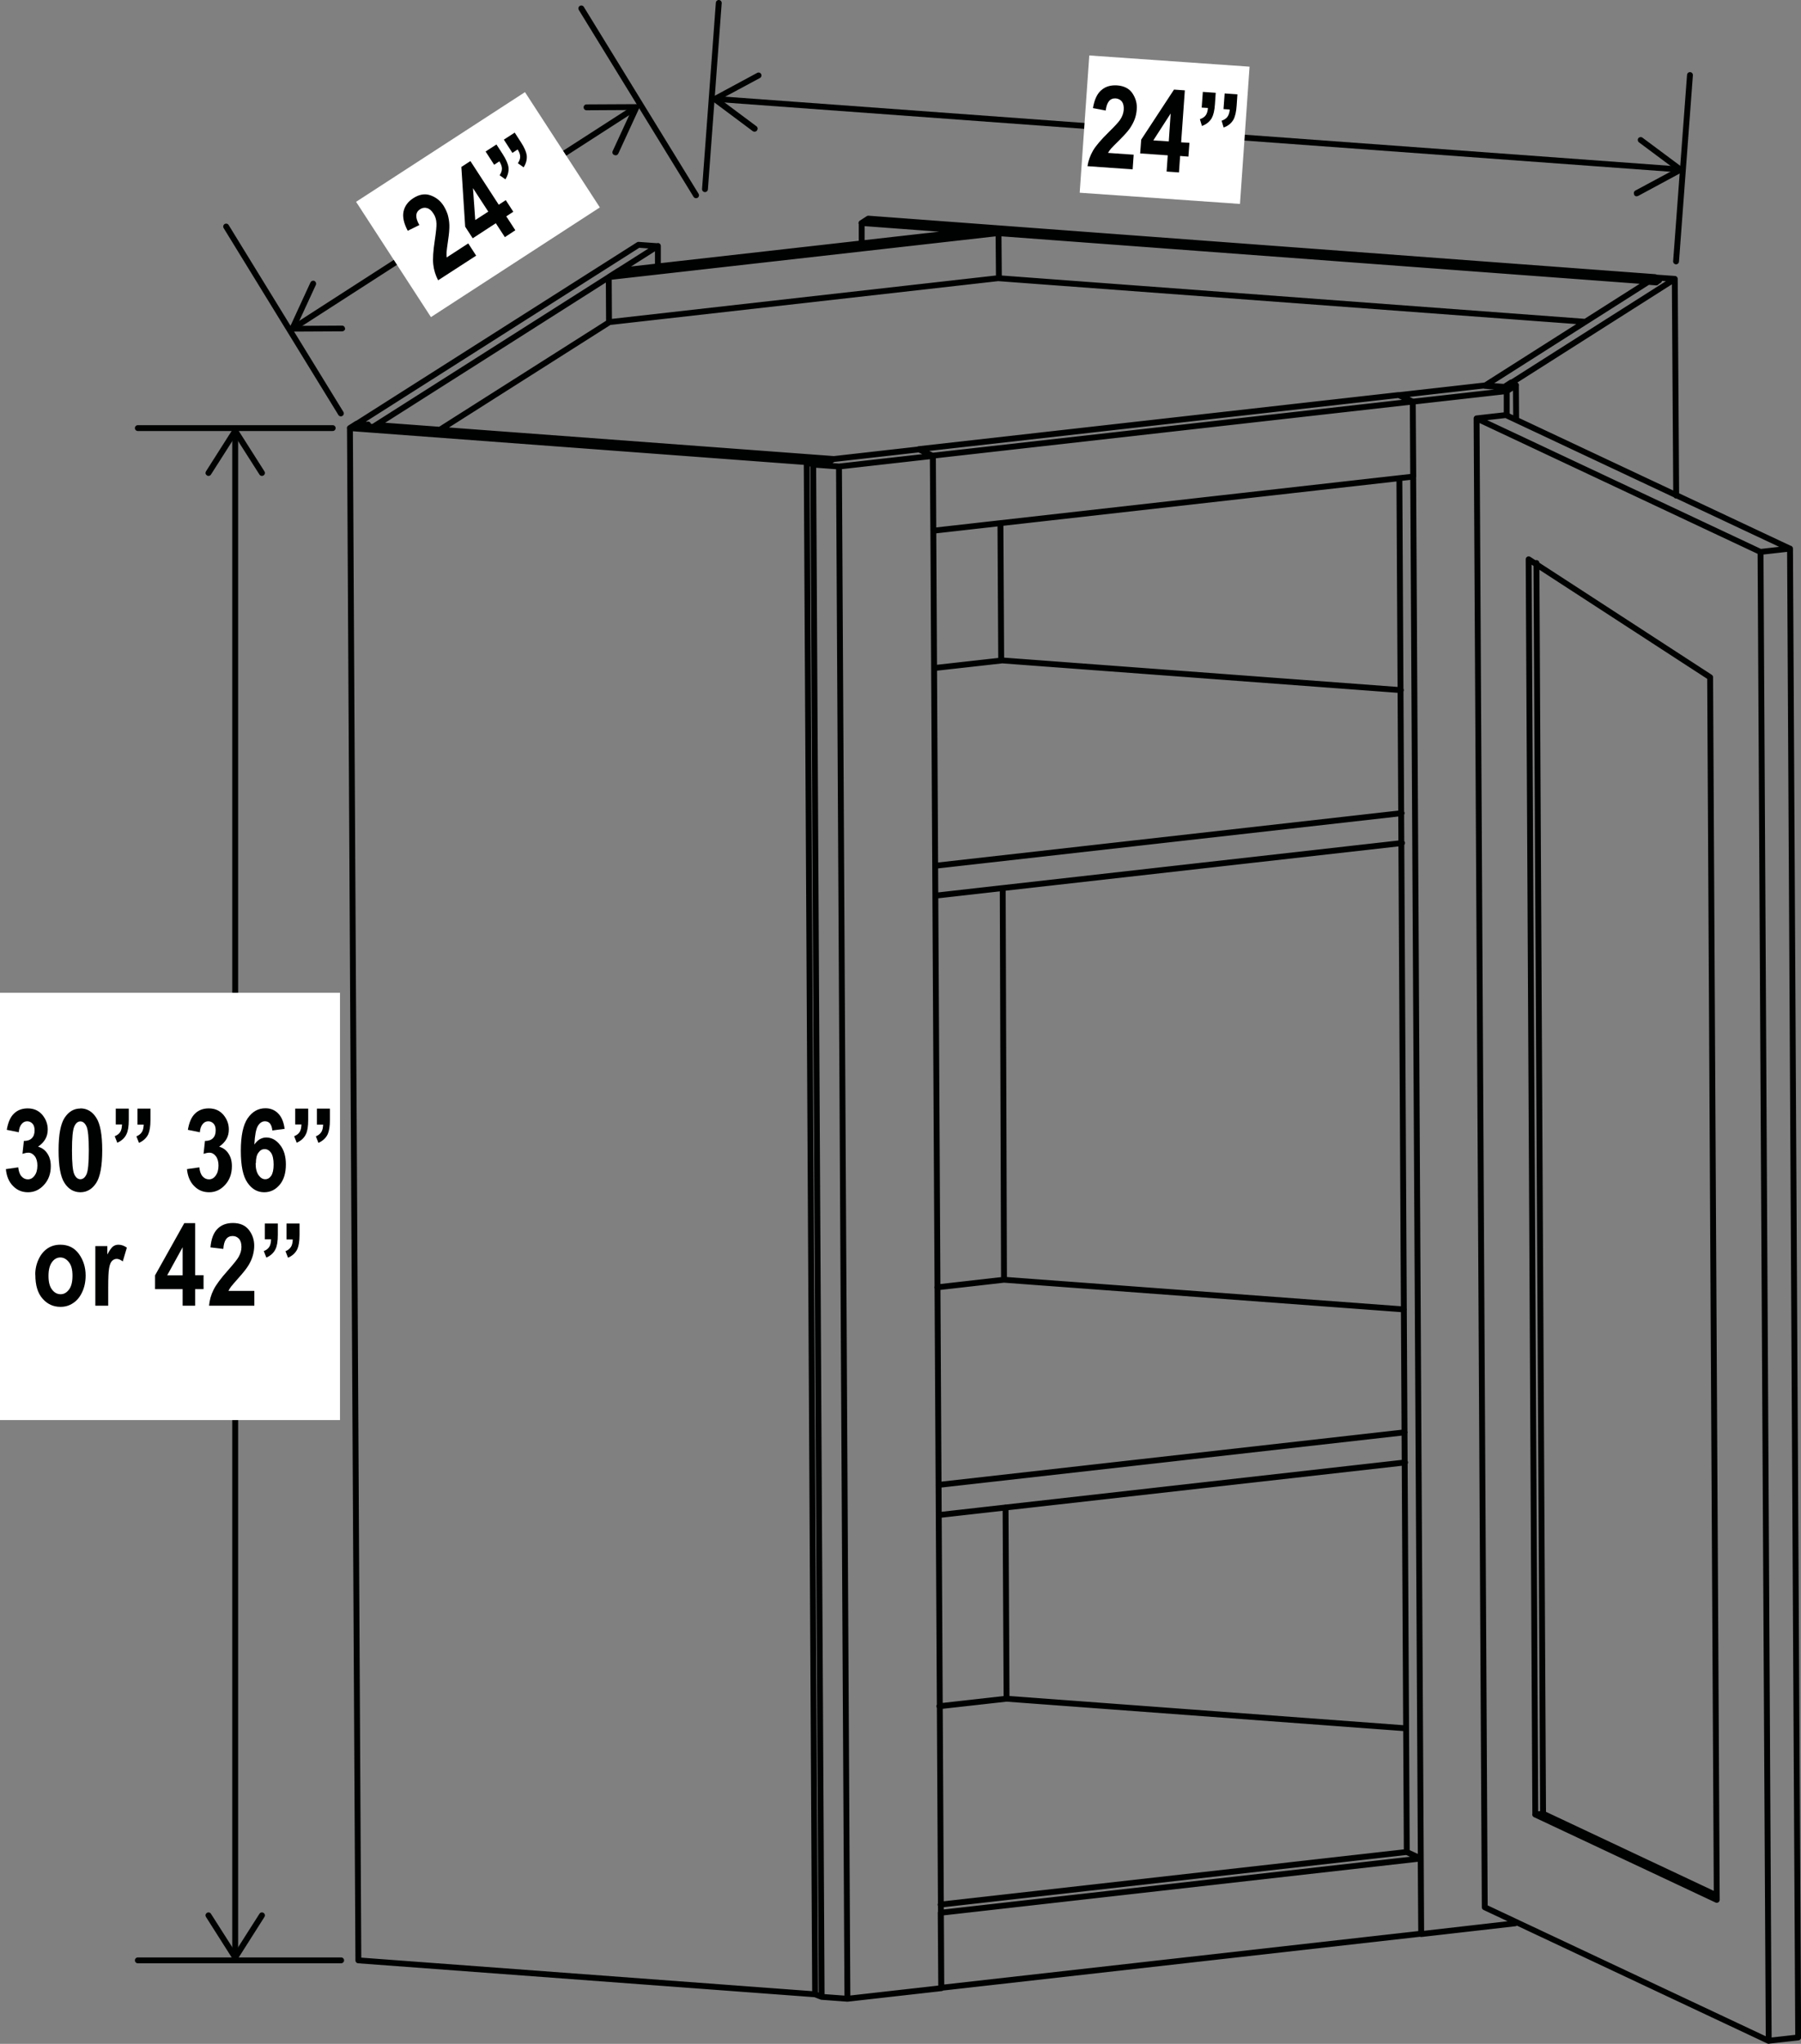 <?xml version="1.0" encoding="UTF-8"?><svg id="Layer_3" xmlns="http://www.w3.org/2000/svg" viewBox="0 0 141.12 160.13"><rect x="0" y="0" width="141.12" height="160.13" fill="#808080" stroke="none"/><defs><style>.cls-1{fill:#000101;}.cls-2{fill:#fff;}.cls-3{stroke-linecap:round;stroke-linejoin:round;}.cls-3,.cls-4{fill:none;stroke:#000101;stroke-width:.46px;}.cls-4{stroke-miterlimit:10;}</style></defs><line class="cls-4" x1="23.17" y1="25.59" x2="49.58" y2="8.57"/><path class="cls-1" d="M27.03,25.74c0-.13-.1-.23-.23-.23l-3.53,.02,1.48-3.21c.05-.12,0-.25-.11-.31-.12-.05-.25,0-.31,.11l-1.63,3.54c-.03,.07-.03,.16,.02,.22,.04,.07,.12,.11,.2,.1l3.9-.02s.09-.01,.12-.04c.06-.04,.11-.11,.11-.2"/><path class="cls-1" d="M48.12,12.14c-.12-.05-.17-.19-.11-.31l1.48-3.21-3.53,.02c-.13,0-.23-.1-.23-.23,0-.13,.1-.23,.23-.23l3.9-.02c.08,0,.15,.04,.2,.11,.04,.07,.05,.15,.02,.22l-1.63,3.54s-.05,.08-.08,.1c-.06,.04-.15,.05-.22,.02"/><line class="cls-4" x1="18.43" y1="34.09" x2="18.43" y2="153.03"/><path class="cls-1" d="M16.21,37.25c.11,.07,.25,.04,.32-.07l1.9-2.98,1.9,2.98c.07,.11,.21,.14,.32,.07,.11-.07,.14-.21,.07-.32l-2.09-3.29c-.04-.07-.12-.11-.2-.11s-.15,.04-.2,.11l-2.09,3.29s-.04,.08-.04,.12c0,.08,.04,.15,.11,.19"/><path class="cls-1" d="M16.21,149.87c.11-.07,.25-.04,.32,.07l1.9,2.98,1.9-2.98c.07-.11,.21-.14,.32-.07,.11,.07,.14,.21,.07,.32l-2.09,3.29c-.04,.07-.12,.11-.2,.11s-.15-.04-.2-.11l-2.09-3.29s-.04-.08-.04-.12c0-.08,.04-.15,.11-.2"/><line class="cls-4" x1="56.34" y1="7.77" x2="131.36" y2="13.26"/><path class="cls-1" d="M59.32,10.21c.08-.1,.05-.25-.05-.32l-2.83-2.11,3.11-1.67c.11-.06,.15-.2,.09-.31-.06-.11-.2-.15-.31-.09l-3.43,1.85c-.07,.04-.11,.11-.12,.19,0,.08,.03,.16,.09,.2l3.12,2.33s.08,.04,.12,.04c.08,0,.15-.03,.2-.09"/><path class="cls-1" d="M128.05,15.24c-.06-.11-.02-.25,.09-.31l3.11-1.67-2.83-2.11c-.1-.08-.12-.22-.05-.32,.08-.1,.22-.12,.32-.05l3.13,2.33c.06,.05,.1,.12,.09,.2,0,.08-.05,.15-.12,.19l-3.43,1.85s-.08,.03-.13,.03c-.08,0-.15-.05-.19-.12"/><path class="cls-3" d="M26.07,33.54H10.8m15.93,120.05H10.8M54.54,15.3L45.55,.66m-18.84,31.73l-8.99-14.64m37.52-2.93L56.32,.23m75.01,20.25l1.09-14.6m5.53,37.36l.64,116.65m-.64-116.65l2.31-.26m0,0l.64,116.65m-2.31,.26l2.31-.26m-22.9-127.11l-2.3,.26m24.56,10.21l-22.26-10.47m-2.3,.26l22.26,10.47m-22.26-10.47l.64,116.65m0,0l22.25,10.47m-18.3-17.74l14.23,6.69m0,0l-.52-95.79m0,0l-14.22-9.24m0,0l.52,98.34m.09-98.05l.52,97.99,13.61,6.41m-13.61-6.41l-.61,.07m-47-74.34l36.53-4.12m-31.35-11.96l-5.28,.59m36.57,1.73l-31.28-2.33m-5.16,18.43l36.53-4.12m-36.32,50.29l36.53-4.12m-31.35-11.96l-5.28,.6m36.57,1.73l-31.28-2.32m-5.16,18.43l36.53-4.12M47.7,21.71l30.54-3.45m0,0l.03,3.53m-29.8-.57l-.77,.49,.02,3.53,30.54-3.45m-.02-3.53l-2.14-.16-27.63,3.12m29.92,19.78l.06,10.74m.12,17.84l.1,30.68m.12,17.84l.08,14.99m0,0l-5.27,.59M129.78,22.1l-62.27-4.63m56.67,7.74l-45.91-3.41m-10.75-2.72v-1.6m62.48,4.49l-.23,.14m-62.27-4.63l.54-.35m0,0l61.64,4.58m0,0l-.32,.2m0,0l.63,.05m-19.83,113.45l-31.3-2.32M29.25,33.44l22.3-14.17m0,0v1.61m-3.82,4.37l-13.26,8.42m-5.85-.27l.63,.05m-.41-.19l-.22,.15m22.93-14.12l-1.52-.11-22.07,14.03,.88,.07m102.5,5.55l-.11-16.97m0,0l-13.36,8.49m0,0l-1.54-.12m0,0l12.82-8.15m0,0l.63,.05m-.09-.39l1.54,.11M27.96,33.19l-.55,.35,37.32,2.78m-35.25-3.02l-.22,.14m35.48,2.87l.55-.35-35.8-2.66m-2.07,.24l.66,120.05m0,0l35.78,2.66m1.88-119.7l.66,120.05m-.66-120.05l7.36-.83m0,0l.66,120.05m-7.36,.83l7.36-.83m-10.56-119.57l.52,.2,2.02,.15m-1.02-.24l-1.52-.11m2.1-.23l-.58,.35m7.29-1.11l-6.72,.76m7.81-.25l-1.09-.51m-8.29,1.19l.66,120.05m0,0l2.03,.15m-3.2-120.4l.66,120.05m0,0l.51,.2M110.7,31.47l.66,120.05m-.66-120.05l7.36-.83m0,0v1.91m.66,118v.14m-7.36,.84l7.36-.84m-.85-120.38l-1.55-.11m2.1-.24l-.54,.35m.91-.13l-.37-.22m-.35,.68l.72-.46m-2.46,.02l-6.72,.76,1.09,.51m-1.05,6l.58,107.65m8.55-114.95l.02,2.72m-.08,117.79l.12-.08m-9.24-119.65l-37.61,4.24m38.71-3.73l-37.61,4.24m0,0l.04,5.88m0,0l37.61-4.24-.04-5.89m-.47,113.65l-36.53,4.12m36.53-4.12l1.09,.51m-37.61,4.24l.04,5.89,37.61-4.24-.04-5.89-37.61,4.25Z"/><rect class="cls-2" y="77.78" width="26.64" height="33.48"/><g><path class="cls-1" d="M.45,91.6l.98-.14c.03,.3,.11,.54,.25,.7,.14,.16,.31,.24,.5,.24,.21,0,.38-.09,.53-.29,.14-.19,.22-.45,.22-.79,0-.31-.07-.56-.21-.74-.14-.18-.31-.27-.5-.27-.13,0-.28,.03-.46,.09l.11-1.01c.26,0,.47-.06,.62-.21,.15-.15,.22-.35,.22-.62,0-.22-.05-.4-.16-.52-.11-.12-.25-.19-.42-.19s-.32,.07-.44,.22c-.12,.14-.2,.36-.22,.64l-.94-.19c.1-.59,.29-1.02,.57-1.28,.28-.27,.64-.4,1.07-.4,.48,0,.86,.17,1.15,.51,.28,.34,.42,.72,.42,1.14,0,.28-.06,.53-.19,.76-.13,.22-.32,.42-.57,.59,.29,.08,.54,.25,.72,.52,.19,.27,.28,.61,.28,1.01,0,.59-.18,1.08-.53,1.46-.35,.39-.77,.58-1.25,.58s-.86-.16-1.18-.49c-.32-.32-.51-.77-.56-1.33Z"/><path class="cls-1" d="M6.3,86.84c.51,0,.93,.24,1.24,.73,.32,.49,.47,1.34,.47,2.56s-.16,2.07-.47,2.55-.73,.73-1.24,.73-.93-.24-1.24-.72c-.32-.48-.47-1.34-.47-2.57s.16-2.06,.47-2.54c.32-.49,.73-.73,1.24-.73Zm0,1.02c-.2,0-.36,.13-.48,.4s-.18,.89-.18,1.87,.06,1.61,.18,1.87,.28,.39,.48,.39,.36-.13,.48-.39c.12-.26,.18-.89,.18-1.87s-.06-1.61-.18-1.87c-.12-.26-.28-.4-.48-.4Z"/></g><g><path class="cls-1" d="M9.08,86.86h1.01v.89c0,.5-.06,.87-.18,1.11-.14,.3-.38,.52-.72,.67l-.2-.51c.2-.08,.34-.19,.43-.33s.13-.34,.14-.59h-.49v-1.24Zm1.7,0h1.01v.89c0,.49-.06,.86-.17,1.11-.14,.3-.39,.53-.73,.68l-.2-.51c.2-.08,.34-.2,.43-.34,.09-.14,.13-.34,.14-.58h-.49v-1.24Z"/><path class="cls-1" d="M14.64,91.6l.98-.14c.03,.3,.11,.54,.25,.7,.14,.16,.31,.24,.5,.24,.21,0,.38-.09,.53-.29,.14-.19,.22-.45,.22-.79,0-.31-.07-.56-.21-.74-.14-.18-.31-.27-.5-.27-.13,0-.28,.03-.46,.09l.11-1.01c.26,0,.47-.06,.62-.21,.15-.15,.22-.35,.22-.62,0-.22-.05-.4-.16-.52-.11-.12-.25-.19-.42-.19s-.32,.07-.44,.22c-.12,.14-.2,.36-.22,.64l-.94-.19c.1-.59,.29-1.02,.57-1.28,.28-.27,.64-.4,1.07-.4,.48,0,.86,.17,1.15,.51,.28,.34,.42,.72,.42,1.14,0,.28-.06,.53-.19,.76-.13,.22-.32,.42-.57,.59,.29,.08,.54,.25,.72,.52,.19,.27,.28,.61,.28,1.01,0,.59-.18,1.08-.53,1.46-.35,.39-.77,.58-1.25,.58s-.86-.16-1.18-.49c-.32-.32-.51-.77-.56-1.33Z"/></g><g><path class="cls-1" d="M22.32,88.44l-.98,.13c-.05-.48-.24-.72-.58-.72-.22,0-.4,.12-.55,.36s-.24,.73-.28,1.46c.13-.18,.27-.32,.42-.41,.16-.09,.33-.14,.51-.14,.41,0,.78,.19,1.08,.58,.31,.38,.46,.9,.46,1.53,0,.68-.16,1.21-.49,1.6-.33,.39-.73,.58-1.21,.58-.53,0-.97-.25-1.31-.75-.35-.5-.52-1.33-.52-2.5s.18-2.03,.54-2.55c.36-.52,.82-.78,1.39-.78,.39,0,.72,.13,.99,.4s.44,.67,.51,1.2Zm-2.29,2.7c0,.41,.08,.72,.23,.93s.32,.32,.52,.32,.34-.09,.47-.27c.12-.18,.19-.47,.19-.88s-.07-.73-.2-.92c-.14-.19-.3-.29-.5-.29s-.36,.09-.49,.28c-.14,.18-.2,.46-.2,.83Z"/><path class="cls-1" d="M23.14,86.86h1.01v.89c0,.5-.06,.87-.18,1.11-.14,.3-.38,.52-.72,.67l-.2-.51c.2-.08,.34-.19,.43-.33s.13-.34,.14-.59h-.49v-1.24Zm1.7,0h1.01v.89c0,.49-.06,.86-.17,1.11-.14,.3-.39,.53-.73,.68l-.2-.51c.2-.08,.34-.2,.43-.34,.09-.14,.13-.34,.14-.58h-.49v-1.24Z"/></g><g><path class="cls-1" d="M2.76,99.9c0-.46,.09-.87,.27-1.25s.42-.66,.71-.85c.29-.19,.62-.28,.99-.28,.62,0,1.1,.24,1.45,.72,.35,.48,.53,1.05,.53,1.69,0,.48-.09,.92-.27,1.3-.18,.39-.42,.68-.72,.87-.3,.2-.62,.29-.98,.29-.57,0-1.04-.22-1.41-.65-.38-.43-.56-1.05-.56-1.86Zm1.04,.07c0,.47,.09,.83,.28,1.07,.18,.24,.41,.36,.67,.36s.47-.12,.66-.37c.18-.24,.27-.6,.27-1.08s-.09-.82-.28-1.06c-.19-.24-.41-.37-.67-.37s-.48,.12-.66,.37-.27,.6-.27,1.07Z"/><path class="cls-1" d="M8.48,102.3h-1.01v-4.67h.94v.66c.16-.31,.31-.52,.43-.62,.13-.1,.27-.15,.44-.15,.23,0,.45,.08,.66,.23l-.32,1.08c-.17-.13-.33-.2-.47-.2-.14,0-.26,.05-.37,.16-.11,.1-.18,.29-.23,.57-.05,.27-.07,.77-.07,1.5v1.44Z"/></g><path class="cls-1" d="M14.31,102.3v-1.3h-2.16v-1.08l2.29-4.09h.85v4.08h.66v1.09h-.66v1.3h-.98Zm0-2.38v-2.2l-1.21,2.2h1.21Z"/><g><path class="cls-1" d="M19.93,101.15v1.15h-3.55c.04-.43,.15-.84,.35-1.24,.19-.39,.57-.9,1.14-1.54,.45-.51,.72-.85,.82-1.03,.15-.26,.23-.52,.23-.79,0-.28-.06-.49-.19-.64-.13-.14-.29-.22-.5-.22-.45,0-.69,.34-.73,1.01l-1.01-.12c.06-.66,.24-1.14,.55-1.45,.3-.31,.71-.46,1.21-.46,.55,0,.97,.18,1.25,.54s.42,.77,.42,1.24c0,.26-.04,.52-.11,.77-.07,.25-.18,.5-.33,.75-.15,.25-.4,.57-.75,.96-.33,.37-.53,.61-.62,.72-.09,.12-.16,.23-.21,.34h2.01Z"/><path class="cls-1" d="M20.76,95.86h1.01v.89c0,.5-.06,.87-.18,1.11-.14,.3-.38,.52-.72,.67l-.2-.51c.2-.08,.34-.19,.43-.33s.13-.34,.14-.59h-.49v-1.24Zm1.7,0h1.01v.89c0,.49-.06,.86-.17,1.11-.14,.3-.39,.53-.73,.68l-.2-.51c.2-.08,.34-.2,.43-.34,.09-.14,.13-.34,.14-.58h-.49v-1.24Z"/></g><rect class="cls-2" x="85.87" y="3.87" width="10.78" height="12.59" transform="translate(74.75 100.49) rotate(-86)"/><g><path class="cls-1" d="M88.83,12.13l-.08,1.14-3.54-.25c.07-.43,.21-.83,.43-1.21,.22-.38,.63-.86,1.24-1.46,.48-.47,.78-.8,.89-.97,.17-.25,.26-.51,.28-.77,.02-.28-.03-.5-.14-.65-.12-.15-.28-.23-.48-.25-.45-.03-.71,.29-.79,.95l-1-.19c.11-.65,.32-1.12,.65-1.4,.32-.29,.74-.41,1.24-.38,.55,.04,.96,.25,1.21,.63s.37,.8,.33,1.26c-.02,.26-.07,.52-.16,.76-.09,.24-.22,.48-.38,.72-.17,.24-.44,.54-.81,.91-.35,.34-.57,.57-.67,.68-.09,.11-.17,.22-.23,.33l2.01,.14Z"/><path class="cls-1" d="M91.41,13.46l.09-1.29-2.16-.15,.08-1.08,2.57-3.92,.85,.06-.29,4.07,.65,.04-.08,1.08-.65-.05-.09,1.29-.98-.07Zm.17-2.38l.15-2.19-1.36,2.11,1.21,.08Z"/></g><path class="cls-1" d="M94.25,7.2l1.01,.07-.06,.88c-.03,.5-.12,.86-.25,1.1-.17,.29-.42,.49-.77,.62l-.16-.53c.2-.07,.36-.17,.45-.3,.1-.13,.16-.33,.18-.58l-.49-.03,.09-1.23Zm1.7,.12l1.01,.07-.06,.88c-.03,.49-.12,.86-.25,1.1-.17,.29-.42,.5-.77,.62l-.16-.53c.2-.07,.36-.17,.46-.31,.1-.14,.16-.33,.18-.57l-.49-.03,.09-1.23Z"/><rect class="cls-2" x="29.56" y="10.65" width="15.78" height="10.77" transform="translate(-2.69 22.98) rotate(-33)"/><g><path class="cls-1" d="M36.69,19.07l.62,.96-2.98,1.93c-.2-.38-.33-.79-.38-1.23-.05-.43-.01-1.07,.12-1.91,.1-.67,.14-1.1,.13-1.31-.01-.3-.09-.56-.24-.78-.15-.24-.32-.38-.51-.43-.18-.05-.36-.02-.53,.09-.38,.24-.4,.66-.06,1.24l-.91,.45c-.31-.58-.42-1.09-.33-1.51,.09-.42,.34-.77,.76-1.04,.46-.3,.91-.38,1.34-.23,.43,.15,.78,.42,1.03,.81,.14,.22,.25,.46,.33,.7,.07,.25,.12,.52,.13,.81,.01,.29-.02,.69-.1,1.21-.07,.48-.11,.8-.12,.94s0,.28,.01,.4l1.69-1.1Z"/><path class="cls-1" d="M39.56,18.58l-.71-1.09-1.81,1.18-.59-.91-.3-4.68,.71-.46,2.22,3.42,.55-.36,.59,.91-.55,.36,.71,1.09-.82,.54Zm-1.3-2l-1.2-1.84,.18,2.5,1.02-.66Z"/></g><path class="cls-1" d="M38.05,11.87l.85-.55,.48,.74c.27,.42,.42,.76,.46,1.03,.04,.33-.04,.65-.24,.96l-.45-.32c.12-.18,.18-.35,.18-.52s-.07-.36-.2-.57l-.41,.27-.67-1.04Zm1.43-.93l.85-.55,.48,.74c.27,.41,.42,.76,.46,1.02,.04,.33-.04,.65-.24,.96l-.45-.32c.12-.18,.18-.35,.18-.52,0-.17-.07-.36-.2-.56l-.41,.27-.67-1.04Z"/></svg>